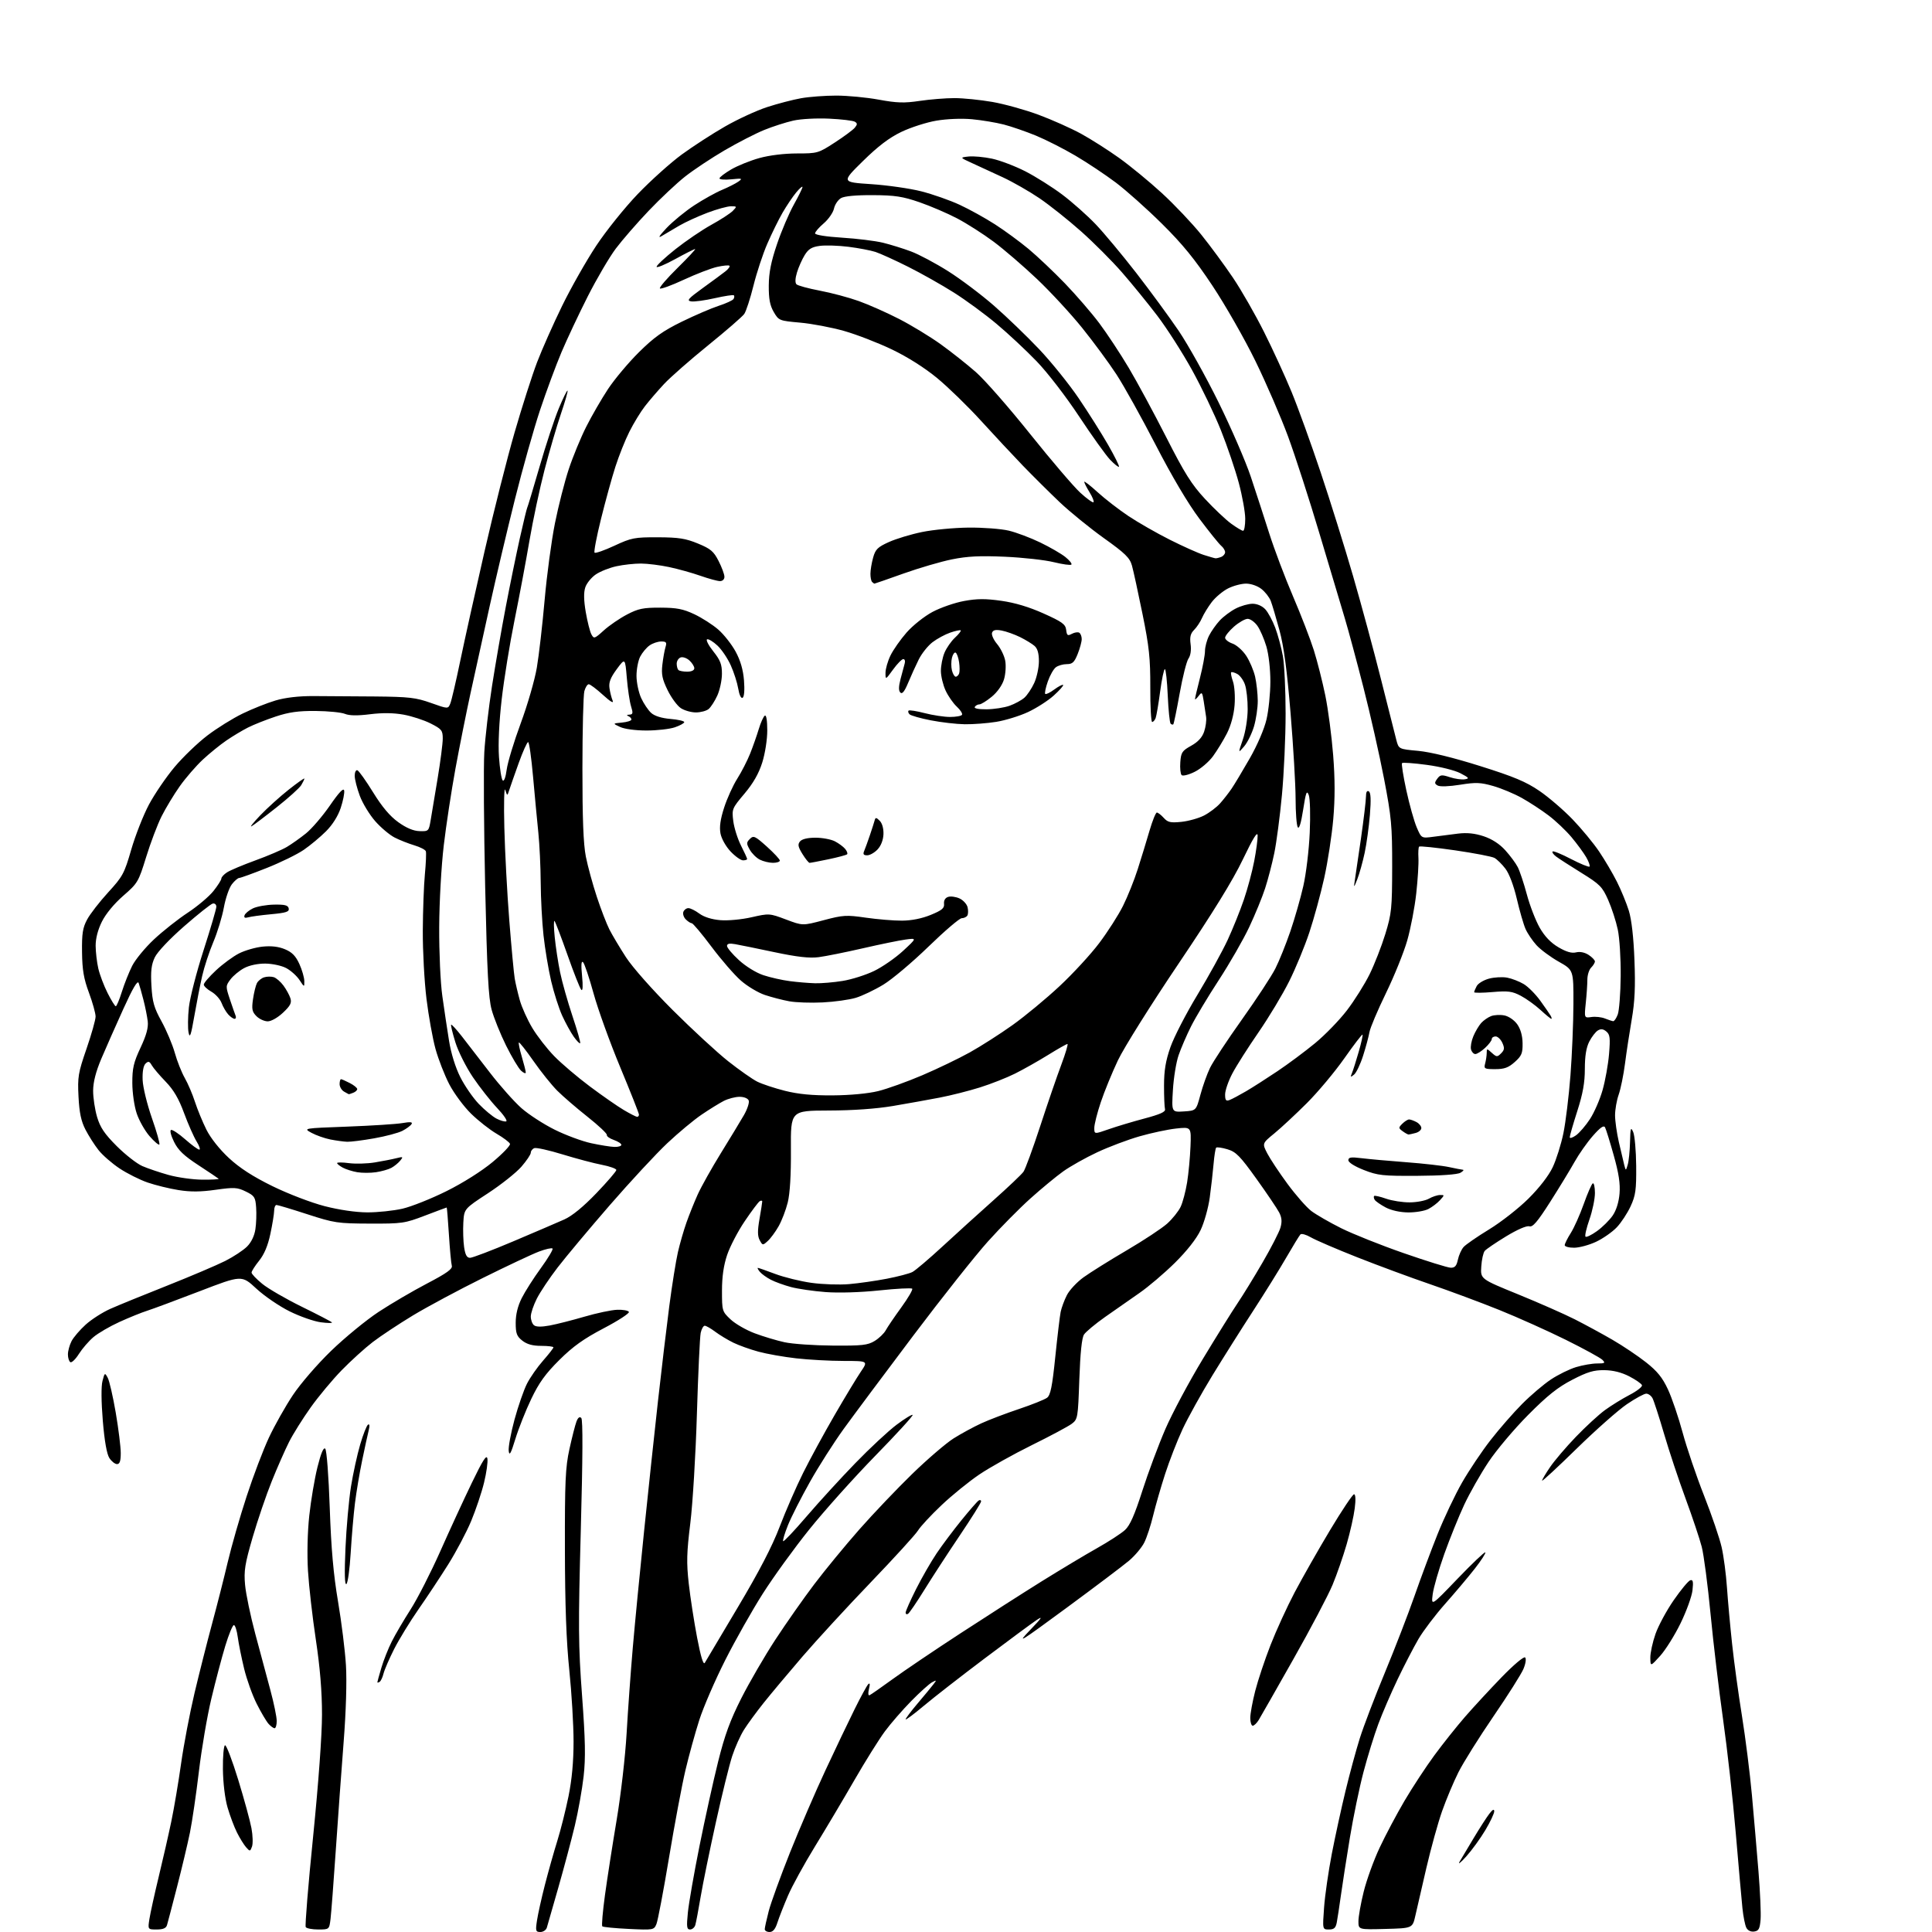 <?xml version="1.0" encoding="UTF-8" standalone="no"?>
<svg 
  version="1.1" 
  xmlns="http://www.w3.org/2000/svg" 
  xmlns:xlink="http://www.w3.org/1999/xlink" 
  xmlns:svg="http://www.w3.org/2000/svg"
  xmlns:rdf="http://www.w3.org/1999/02/22-rdf-syntax-ns#"
  xmlns:cc="http://creativecommons.org/ns#"
  xmlns:dc="http://purl.org/dc/elements/1.1/"
  viewBox="0 0 768 768"
  width="768"
  height="768"
>
<style>svg {background-color: white; }</style>"
<path stroke="none" fill="black" fill-rule="evenodd" d="M214.82,768.00C212.96,768.00 212.83,767.59 213.46,763.43C213.84,760.91 215.26,754.50 216.63,749.18C218.00,743.85 220.21,736.02 221.54,731.77C222.87,727.52 224.86,719.58 225.98,714.12C227.34,707.43 228.00,700.29 228.00,692.28C228.00,685.73 227.24,672.98 226.31,663.94C225.12,652.42 224.60,638.06 224.56,616.00C224.51,588.83 224.76,583.33 226.36,576.02C227.39,571.35 228.64,566.44 229.15,565.10C229.76,563.49 230.41,563.01 231.07,563.67C231.73,564.33 231.66,579.30 230.88,608.08C229.83,646.62 229.89,654.04 231.38,674.11C232.69,691.80 232.82,698.76 232.00,706.11C231.42,711.27 229.84,720.14 228.48,725.82C227.12,731.49 224.18,742.52 221.95,750.32C219.72,758.12 217.66,765.29 217.38,766.25C217.10,767.21 215.94,768.00 214.82,768.00zM305.92,768.00C304.87,768.00 304.00,767.50 304.00,766.89C304.00,766.29 304.71,763.06 305.57,759.73C306.43,756.40 310.25,745.90 314.04,736.39C317.84,726.88 324.16,712.22 328.09,703.80C332.01,695.39 337.23,684.45 339.69,679.50C342.14,674.55 344.59,670.05 345.14,669.50C345.81,668.83 345.90,669.46 345.43,671.38C345.02,673.05 345.11,674.10 345.65,673.88C346.16,673.67 350.26,670.81 354.77,667.53C359.28,664.24 371.41,656.04 381.74,649.31C392.06,642.58 406.57,633.29 414.00,628.66C421.43,624.04 431.32,618.10 436.00,615.47C440.68,612.84 445.72,609.57 447.20,608.20C449.19,606.38 451.02,602.22 454.10,592.61C456.41,585.40 460.53,574.36 463.25,568.08C465.97,561.80 472.68,549.24 478.17,540.17C483.65,531.10 489.84,521.17 491.92,518.09C494.00,515.02 498.49,507.72 501.88,501.88C505.28,496.04 508.48,489.80 509.00,488.01C509.68,485.63 509.55,484.02 508.49,481.98C507.70,480.45 503.64,474.44 499.47,468.62C492.95,459.53 491.34,457.88 487.94,456.86C485.77,456.21 483.75,455.92 483.45,456.21C483.16,456.50 482.70,459.39 482.42,462.62C482.14,465.85 481.46,471.88 480.90,476.00C480.34,480.12 478.70,485.98 477.25,489.00C475.59,492.47 471.81,497.27 467.03,502.00C462.85,506.12 456.51,511.52 452.92,514.00C449.34,516.48 443.22,520.75 439.32,523.50C435.42,526.25 431.63,529.40 430.91,530.50C430.04,531.83 429.42,537.80 429.05,548.31C428.51,563.70 428.43,564.17 426.01,566.00C424.63,567.03 417.52,570.84 410.19,574.45C402.86,578.07 393.47,583.32 389.33,586.11C385.19,588.91 378.40,594.41 374.25,598.35C370.09,602.28 365.89,606.81 364.92,608.40C363.94,610.00 355.50,619.25 346.17,628.97C336.84,638.68 324.59,652.00 318.95,658.56C313.31,665.13 306.36,673.42 303.51,677.00C300.66,680.57 297.16,685.36 295.73,687.63C294.30,689.90 292.20,694.58 291.07,698.04C289.93,701.49 287.01,713.35 284.57,724.41C282.13,735.46 279.40,748.77 278.52,754.00C277.64,759.23 276.68,764.29 276.39,765.25C276.10,766.21 275.17,767.00 274.32,767.00C273.00,767.00 272.87,765.97 273.44,760.25C273.81,756.54 275.89,744.64 278.06,733.81C280.24,722.98 283.56,707.91 285.46,700.31C288.10,689.70 290.25,683.85 294.70,675.05C297.89,668.76 303.97,658.29 308.22,651.79C312.47,645.30 319.43,635.37 323.70,629.74C327.96,624.11 336.01,614.33 341.58,608.00C347.16,601.67 356.65,591.71 362.69,585.84C368.73,579.98 376.10,573.66 379.08,571.78C382.06,569.91 386.98,567.23 390.00,565.84C393.02,564.44 399.77,561.87 405.00,560.12C410.23,558.37 415.28,556.34 416.23,555.62C417.59,554.59 418.29,551.14 419.49,539.40C420.33,531.21 421.30,523.15 421.63,521.50C421.97,519.85 423.07,516.86 424.09,514.86C425.10,512.86 428.08,509.66 430.71,507.76C433.35,505.85 441.06,501.03 447.86,497.04C454.66,493.05 461.93,488.25 464.01,486.37C466.09,484.49 468.48,481.50 469.32,479.73C470.17,477.95 471.32,473.57 471.90,470.00C472.47,466.43 473.07,460.00 473.24,455.73C473.54,447.95 473.54,447.95 467.52,448.61C464.21,448.97 457.68,450.36 453.01,451.70C448.33,453.04 440.74,455.90 436.14,458.06C431.54,460.21 425.46,463.63 422.63,465.65C419.81,467.67 413.95,472.51 409.61,476.41C405.26,480.31 397.66,488.00 392.72,493.50C387.77,499.00 374.45,515.80 363.11,530.84C351.77,545.88 339.29,562.62 335.37,568.03C331.46,573.45 325.41,582.93 321.95,589.10C318.48,595.27 314.56,602.98 313.24,606.25C311.93,609.51 311.06,612.39 311.32,612.65C311.58,612.91 315.76,608.48 320.62,602.81C325.48,597.14 334.19,587.62 339.98,581.65C345.76,575.68 353.15,568.81 356.39,566.37C359.63,563.94 362.51,562.17 362.79,562.46C363.07,562.74 356.38,570.07 347.90,578.74C339.43,587.42 327.63,600.59 321.68,608.01C315.72,615.43 307.41,626.90 303.22,633.50C299.02,640.10 292.29,652.01 288.27,659.96C284.25,667.92 279.62,678.61 277.98,683.73C276.34,688.85 273.85,697.86 272.46,703.75C271.07,709.64 268.14,725.27 265.94,738.48C263.74,751.69 261.49,763.57 260.93,764.88C259.94,767.21 259.71,767.25 249.95,766.78C244.46,766.52 239.72,766.05 239.42,765.75C239.11,765.44 239.59,759.86 240.48,753.35C241.37,746.83 243.46,733.40 245.12,723.50C246.80,713.53 248.57,698.14 249.09,689.00C249.61,679.92 250.71,664.62 251.54,655.00C252.37,645.38 254.40,624.45 256.05,608.50C257.69,592.55 260.17,569.38 261.55,557.00C262.93,544.62 264.96,527.62 266.05,519.21C267.15,510.80 268.70,501.13 269.49,497.71C270.28,494.30 271.80,489.02 272.87,486.00C273.93,482.98 275.95,477.95 277.35,474.83C278.76,471.71 282.92,464.29 286.60,458.33C290.28,452.37 294.40,445.58 295.75,443.23C297.09,440.88 297.94,438.29 297.63,437.48C297.30,436.62 295.78,436.00 293.98,436.00C292.29,436.00 289.46,436.74 287.70,437.64C285.94,438.55 281.98,440.99 278.91,443.08C275.83,445.16 269.69,450.27 265.27,454.43C260.85,458.59 250.54,469.70 242.36,479.12C234.19,488.54 224.87,499.68 221.65,503.87C218.42,508.07 214.71,513.62 213.40,516.22C212.08,518.81 211.00,522.02 211.00,523.34C211.00,524.67 211.56,526.22 212.25,526.79C213.09,527.49 215.18,527.52 218.50,526.91C221.25,526.40 227.47,524.82 232.32,523.40C237.17,521.98 243.02,520.74 245.32,520.66C247.62,520.57 249.72,520.95 250.00,521.50C250.28,522.05 245.78,524.98 240.01,528.00C232.04,532.18 227.79,535.21 222.36,540.60C216.85,546.07 214.27,549.64 211.18,556.10C208.97,560.72 206.13,567.88 204.87,572.00C203.09,577.82 202.50,578.89 202.22,576.78C202.03,575.28 203.07,569.67 204.52,564.32C205.98,558.97 208.21,552.54 209.48,550.04C210.75,547.54 213.64,543.41 215.90,540.85C218.15,538.29 220.00,535.92 220.00,535.60C220.00,535.27 217.81,535.00 215.13,535.00C211.73,535.00 209.48,534.38 207.63,532.93C205.41,531.18 205.00,530.07 205.00,525.82C205.00,522.51 205.82,519.16 207.39,516.03C208.71,513.41 212.13,508.03 215.01,504.08C217.88,500.13 219.97,496.63 219.64,496.31C219.31,495.98 216.90,496.52 214.27,497.51C211.65,498.49 201.62,503.21 192.00,507.98C182.38,512.75 169.85,519.46 164.17,522.89C158.50,526.32 151.30,531.09 148.17,533.49C145.05,535.88 139.50,540.92 135.84,544.67C132.17,548.43 126.61,555.10 123.48,559.50C120.35,563.90 116.49,570.06 114.91,573.19C113.33,576.32 110.23,583.34 108.04,588.79C105.84,594.24 102.42,604.28 100.43,611.10C97.34,621.73 96.91,624.43 97.42,630.00C97.74,633.58 99.57,642.35 101.48,649.50C103.39,656.65 106.09,666.71 107.48,671.86C108.87,677.01 110.00,682.52 110.00,684.11C110.00,685.70 109.62,687.00 109.15,687.00C108.69,687.00 107.61,686.21 106.75,685.25C105.89,684.29 103.78,680.72 102.06,677.31C100.34,673.91 98.08,667.61 97.04,663.31C96.00,659.02 94.86,653.36 94.51,650.75C94.16,648.14 93.47,646.00 92.97,646.00C92.47,646.00 90.94,649.71 89.56,654.25C88.18,658.79 85.69,668.22 84.02,675.22C82.35,682.21 80.12,695.26 79.06,704.22C78.00,713.17 76.39,724.10 75.50,728.50C74.60,732.90 72.30,742.58 70.39,750.00C68.48,757.42 66.68,764.29 66.39,765.25C66.02,766.49 64.83,767.00 62.30,767.00C58.74,767.00 58.74,767.00 59.41,762.75C59.78,760.41 61.44,752.88 63.10,746.00C64.77,739.12 67.02,729.23 68.11,724.00C69.20,718.77 70.95,708.42 71.99,701.00C73.04,693.58 75.44,680.98 77.33,673.00C79.23,665.02 82.36,652.65 84.29,645.50C86.23,638.35 89.03,627.33 90.52,621.00C92.01,614.67 95.39,602.90 98.03,594.84C100.66,586.77 104.66,576.25 106.91,571.45C109.16,566.65 113.43,559.07 116.40,554.61C119.43,550.05 126.11,542.32 131.65,536.96C137.07,531.72 145.55,524.76 150.50,521.50C155.45,518.24 164.13,513.16 169.79,510.20C177.61,506.11 179.96,504.42 179.60,503.16C179.34,502.25 178.82,496.66 178.45,490.75C178.07,484.84 177.68,480.00 177.57,480.00C177.47,480.00 173.58,481.45 168.94,483.22C160.91,486.29 159.85,486.45 147.00,486.40C134.23,486.36 132.89,486.16 122.17,482.68C115.94,480.66 110.42,479.00 109.92,479.00C109.41,479.00 108.99,480.01 108.98,481.25C108.97,482.49 108.30,486.62 107.49,490.44C106.50,495.14 105.05,498.60 103.01,501.14C101.36,503.20 100.00,505.33 100.00,505.87C100.00,506.42 101.91,508.43 104.25,510.34C106.59,512.26 113.65,516.34 119.93,519.43C126.22,522.51 131.62,525.32 131.93,525.66C132.25,526.00 130.28,525.99 127.56,525.63C124.84,525.28 119.26,523.33 115.16,521.30C111.05,519.27 105.08,515.19 101.88,512.23C96.08,506.85 96.08,506.85 79.29,513.31C70.05,516.86 60.70,520.34 58.50,521.04C56.30,521.73 51.35,523.74 47.50,525.49C43.65,527.24 39.00,529.95 37.16,531.51C35.32,533.06 32.71,536.08 31.37,538.20C30.03,540.33 28.49,541.81 27.96,541.48C27.43,541.15 27.00,539.76 27.00,538.39C27.00,537.02 27.65,534.65 28.44,533.13C29.22,531.60 31.76,528.65 34.06,526.56C36.36,524.48 40.78,521.65 43.87,520.28C46.97,518.90 57.15,514.74 66.50,511.04C75.85,507.33 86.20,502.92 89.50,501.26C92.81,499.59 96.72,497.01 98.21,495.52C99.89,493.84 101.14,491.25 101.52,488.66C101.87,486.37 102.00,482.48 101.82,480.00C101.53,475.91 101.16,475.33 97.72,473.65C94.31,471.99 93.12,471.92 85.72,472.96C79.77,473.81 75.69,473.84 70.94,473.07C67.33,472.50 61.82,471.14 58.69,470.07C55.56,468.99 50.53,466.47 47.52,464.47C44.50,462.46 40.73,459.18 39.15,457.16C37.56,455.15 35.23,451.48 33.95,449.00C32.24,445.66 31.53,442.30 31.21,435.93C30.81,428.08 31.08,426.49 34.39,416.90C36.37,411.14 38.00,405.38 38.00,404.09C38.00,402.80 36.81,398.54 35.36,394.62C33.28,389.02 32.70,385.57 32.61,378.50C32.52,371.07 32.87,368.80 34.65,365.50C35.83,363.30 39.59,358.46 43.00,354.73C48.78,348.43 49.41,347.27 52.17,337.73C53.80,332.11 56.97,324.05 59.21,319.83C61.46,315.62 66.04,308.90 69.40,304.90C72.75,300.91 78.63,295.26 82.46,292.35C86.28,289.44 92.58,285.52 96.46,283.65C100.33,281.77 106.20,279.44 109.50,278.46C113.35,277.31 118.72,276.68 124.50,276.70C129.45,276.71 140.47,276.79 149.00,276.86C162.64,276.99 165.32,277.30 171.31,279.43C178.11,281.85 178.11,281.85 179.00,279.67C179.49,278.48 181.29,270.75 183.00,262.50C184.72,254.25 189.06,234.68 192.65,219.00C196.24,203.32 201.60,182.16 204.54,171.97C207.49,161.77 211.52,149.19 213.49,144.02C215.47,138.84 219.96,128.73 223.47,121.55C226.98,114.37 233.06,103.65 236.99,97.71C240.91,91.78 248.34,82.53 253.50,77.15C258.67,71.77 266.54,64.70 271.00,61.43C275.46,58.17 283.20,53.15 288.22,50.28C293.23,47.40 300.74,43.94 304.91,42.58C309.09,41.22 315.17,39.63 318.43,39.05C321.70,38.47 328.00,38.00 332.43,38.00C336.87,38.00 344.46,38.72 349.30,39.61C356.54,40.94 359.44,41.03 365.59,40.11C369.71,39.50 375.93,39.00 379.41,39.00C382.89,39.00 389.67,39.69 394.48,40.52C399.28,41.36 407.55,43.66 412.86,45.63C418.16,47.60 425.73,50.98 429.68,53.13C433.63,55.29 440.46,59.64 444.86,62.78C449.26,65.93 456.92,72.22 461.88,76.78C466.84,81.33 473.88,88.76 477.52,93.28C481.16,97.80 486.85,105.54 490.17,110.47C493.49,115.40 499.03,125.08 502.48,131.97C505.94,138.86 510.85,149.56 513.40,155.75C515.95,161.93 521.16,176.33 524.98,187.75C528.80,199.16 534.60,217.72 537.87,229.00C541.14,240.28 546.13,258.73 548.96,270.00C551.80,281.27 554.54,292.13 555.06,294.13C556.01,297.77 556.01,297.77 563.76,298.48C568.63,298.94 577.76,301.17 588.38,304.52C601.84,308.75 606.62,310.76 611.95,314.40C615.63,316.91 621.56,322.01 625.14,325.73C628.71,329.45 633.46,335.20 635.68,338.50C637.91,341.80 641.09,347.20 642.75,350.50C644.41,353.80 646.54,358.98 647.48,362.00C648.57,365.53 649.38,372.58 649.72,381.66C650.13,392.25 649.86,398.17 648.65,405.16C647.76,410.30 646.55,418.22 645.97,422.77C645.38,427.31 644.25,432.88 643.45,435.14C642.65,437.40 642.01,441.11 642.01,443.38C642.02,445.64 642.70,450.43 643.52,454.00C644.33,457.57 645.29,461.62 645.64,463.00C646.29,465.50 646.29,465.50 647.04,463.00C647.46,461.62 647.87,457.57 647.96,454.00C648.11,448.36 648.27,447.83 649.22,450.00C649.82,451.38 650.36,457.45 650.41,463.50C650.49,472.99 650.18,475.19 648.20,479.50C646.93,482.25 644.46,486.02 642.70,487.87C640.94,489.73 637.25,492.31 634.50,493.61C631.75,494.91 627.81,495.98 625.75,495.99C623.69,496.00 622.00,495.54 622.00,494.98C622.00,494.42 623.08,492.24 624.41,490.14C625.73,488.05 628.05,482.87 629.55,478.64C631.05,474.41 632.67,470.71 633.14,470.41C633.61,470.12 634.00,471.82 634.01,474.19C634.02,476.56 633.03,481.31 631.83,484.74C630.63,488.17 629.92,491.25 630.26,491.59C630.60,491.94 632.66,490.94 634.83,489.38C637.00,487.82 639.80,485.04 641.06,483.21C642.50,481.11 643.51,477.86 643.79,474.47C644.12,470.55 643.49,466.40 641.49,459.29C639.98,453.90 638.43,448.90 638.04,448.16C637.52,447.20 636.16,448.15 633.21,451.50C630.94,454.08 627.67,458.73 625.93,461.84C624.19,464.95 619.82,472.12 616.22,477.77C611.15,485.72 609.28,487.91 607.93,487.48C606.89,487.15 603.22,488.73 598.72,491.46C594.61,493.96 590.77,496.57 590.20,497.26C589.62,497.96 589.00,500.75 588.83,503.47C588.50,508.42 588.50,508.42 603.50,514.53C611.75,517.90 621.88,522.36 626.00,524.45C630.12,526.54 636.88,530.21 641.00,532.60C645.12,534.99 651.13,539.02 654.34,541.56C658.80,545.08 660.86,547.63 663.05,552.34C664.62,555.73 667.25,563.45 668.88,569.50C670.52,575.55 674.35,586.84 677.41,594.59C680.46,602.34 683.60,611.56 684.39,615.09C685.19,618.61 686.13,625.77 686.49,631.00C686.85,636.23 687.77,646.35 688.54,653.50C689.30,660.65 691.07,673.54 692.46,682.14C693.84,690.74 695.63,704.92 696.42,713.64C697.21,722.36 698.38,736.02 699.03,744.00C699.68,751.98 700.05,760.52 699.86,763.00C699.56,766.73 699.13,767.55 697.32,767.81C695.99,768.00 694.77,767.41 694.20,766.31C693.68,765.31 692.98,761.80 692.64,758.50C692.30,755.20 691.10,741.70 689.98,728.50C688.85,715.30 686.59,695.05 684.95,683.50C683.32,671.95 681.07,653.09 679.97,641.58C678.87,630.08 677.29,618.07 676.47,614.89C675.65,611.72 672.76,603.09 670.05,595.72C667.33,588.35 663.48,576.77 661.49,569.97C659.50,563.18 657.43,556.81 656.90,555.81C656.37,554.82 655.25,554.00 654.41,554.00C653.57,554.00 650.10,555.89 646.70,558.20C643.29,560.52 634.31,568.46 626.75,575.85C619.19,583.25 613.00,588.98 613.00,588.58C613.00,588.18 614.43,585.75 616.19,583.18C617.94,580.61 622.55,575.20 626.44,571.16C630.32,567.12 635.52,562.34 638.00,560.53C640.48,558.72 644.88,556.01 647.79,554.49C650.70,552.98 652.92,551.25 652.71,550.64C652.51,550.04 650.24,548.46 647.67,547.13C644.56,545.53 641.22,544.70 637.74,544.66C633.53,544.61 631.02,545.36 625.00,548.48C619.28,551.43 615.11,554.75 607.47,562.45C601.95,568.00 594.86,576.41 591.72,581.13C588.57,585.86 584.23,593.50 582.07,598.11C579.91,602.72 576.34,611.56 574.13,617.74C571.93,623.93 569.85,631.13 569.52,633.74C568.91,638.50 568.91,638.50 579.42,627.55C585.20,621.53 590.16,616.82 590.43,617.09C590.70,617.37 588.83,620.27 586.27,623.55C583.71,626.82 578.40,633.12 574.48,637.54C570.56,641.96 565.78,648.26 563.86,651.54C561.95,654.82 558.22,662.00 555.59,667.50C552.96,673.00 549.49,681.04 547.89,685.37C546.28,689.69 543.64,698.24 542.02,704.37C540.40,710.49 537.96,722.25 536.60,730.50C535.24,738.75 533.63,749.10 533.02,753.50C532.41,757.90 531.67,762.74 531.38,764.25C530.96,766.40 530.28,767.00 528.27,767.00C525.70,767.00 525.70,767.00 526.34,758.25C526.69,753.44 528.08,743.85 529.41,736.94C530.75,730.03 533.20,718.78 534.86,711.94C536.51,705.10 539.07,695.67 540.54,691.00C542.01,686.33 546.48,674.61 550.48,664.97C554.47,655.34 559.78,641.61 562.27,634.47C564.75,627.34 568.89,616.25 571.46,609.84C574.03,603.42 578.41,594.20 581.19,589.34C583.98,584.48 589.07,576.88 592.52,572.46C595.97,568.03 601.60,561.58 605.04,558.12C608.48,554.65 613.65,550.26 616.53,548.35C619.41,546.44 623.91,544.23 626.54,543.44C629.17,542.65 632.92,542.00 634.87,542.00C637.99,542.00 638.25,541.82 636.96,540.54C636.16,539.74 629.63,536.17 622.46,532.61C615.29,529.06 603.37,523.70 595.96,520.72C588.56,517.74 576.20,513.14 568.50,510.50C560.80,507.87 547.75,503.04 539.50,499.78C531.25,496.52 522.97,492.96 521.10,491.87C519.23,490.78 517.36,490.26 516.94,490.70C516.52,491.14 513.96,495.32 511.25,500.00C508.55,504.68 502.67,514.12 498.20,521.00C493.72,527.88 486.44,539.42 482.01,546.65C477.59,553.88 472.22,563.56 470.08,568.15C467.94,572.74 464.82,580.77 463.13,586.00C461.44,591.23 459.31,598.65 458.38,602.50C457.46,606.35 455.88,611.15 454.88,613.16C453.88,615.17 451.13,618.44 448.78,620.42C446.42,622.41 435.27,630.82 424.00,639.12C405.11,653.02 403.97,653.71 409.50,647.95C414.21,643.04 414.75,642.20 412.00,644.04C410.07,645.34 400.85,652.15 391.50,659.19C382.15,666.23 371.24,674.72 367.25,678.07C363.26,681.42 360.00,683.85 360.00,683.47C360.00,683.08 362.15,680.24 364.77,677.14C367.40,674.04 370.21,670.64 371.02,669.59C372.39,667.81 372.36,667.75 370.50,668.74C369.40,669.33 365.69,672.67 362.26,676.16C358.83,679.65 354.10,685.08 351.76,688.24C349.42,691.40 343.93,700.18 339.57,707.74C335.21,715.31 328.18,727.12 323.96,734.00C319.74,740.88 314.92,749.65 313.26,753.50C311.60,757.35 309.70,762.19 309.04,764.25C308.21,766.87 307.26,768.00 305.92,768.00zM126.50,767.00C124.09,767.00 121.85,766.57 121.53,766.04C121.20,765.51 122.52,749.32 124.47,730.05C126.60,708.87 128.00,689.69 128.00,681.54C128.00,672.34 127.22,662.91 125.55,651.78C124.20,642.83 122.80,630.55 122.43,624.50C122.03,617.93 122.23,609.07 122.94,602.50C123.59,596.45 125.06,587.76 126.20,583.19C127.60,577.59 128.61,575.21 129.29,575.89C129.86,576.46 130.64,586.70 131.08,599.37C131.65,615.76 132.55,625.85 134.38,636.67C135.76,644.83 137.18,656.23 137.52,662.00C137.91,668.40 137.55,680.31 136.60,692.50C135.74,703.50 134.34,722.85 133.48,735.50C132.62,748.15 131.68,760.41 131.40,762.75C130.88,767.00 130.88,767.00 126.50,767.00zM550.75,766.78C540.00,767.07 540.00,767.07 540.00,763.72C540.00,761.89 540.94,756.58 542.10,751.94C543.25,747.30 546.09,739.45 548.42,734.50C550.74,729.55 555.21,721.13 558.35,715.79C561.50,710.45 566.82,702.35 570.17,697.79C573.52,693.23 579.00,686.35 582.34,682.50C585.68,678.65 592.24,671.56 596.90,666.74C601.74,661.75 605.77,658.37 606.26,658.86C606.76,659.36 606.48,661.32 605.60,663.41C604.76,665.43 599.39,673.93 593.66,682.29C587.94,690.66 581.68,700.65 579.75,704.50C577.81,708.35 574.89,715.33 573.24,720.00C571.60,724.67 568.80,734.80 567.01,742.50C565.22,750.20 563.25,758.75 562.63,761.50C561.50,766.50 561.50,766.50 550.75,766.78zM582.83,738.00C580.60,740.48 579.43,741.38 580.24,740.00C581.05,738.62 583.61,734.35 585.91,730.50C588.22,726.65 590.97,722.38 592.03,721.00C593.34,719.30 593.96,718.99 593.98,720.02C593.99,720.86 592.40,724.24 590.44,727.52C588.49,730.81 585.06,735.52 582.83,738.00zM100.17,734.06C99.44,736.03 99.35,736.04 97.82,734.31C96.95,733.31 95.32,730.69 94.21,728.47C93.09,726.25 91.41,721.77 90.46,718.50C89.43,714.98 88.68,708.77 88.61,703.30C88.55,698.20 88.93,693.93 89.45,693.77C89.98,693.62 92.34,699.80 94.70,707.50C97.06,715.20 99.43,723.86 99.96,726.75C100.50,729.64 100.59,732.93 100.17,734.06zM497.98,686.00C497.44,686.00 497.00,684.61 497.00,682.92C497.00,681.22 497.89,676.38 498.97,672.17C500.05,667.95 502.78,659.77 505.03,654.00C507.28,648.23 511.60,638.77 514.64,633.00C517.69,627.23 524.02,616.09 528.72,608.25C533.42,600.41 537.71,594.00 538.25,594.00C538.86,594.00 538.97,596.12 538.53,599.57C538.15,602.64 536.71,609.05 535.33,613.82C533.95,618.60 531.43,625.87 529.72,629.98C528.01,634.10 521.02,647.38 514.17,659.48C507.33,671.59 501.10,682.51 500.34,683.75C499.58,684.99 498.51,686.00 497.98,686.00zM150.89,668.57C150.40,668.87 150.00,668.95 150.00,668.74C150.00,668.53 150.73,665.92 151.61,662.93C152.50,659.94 154.36,655.25 155.75,652.50C157.13,649.75 160.51,644.00 163.25,639.72C165.99,635.43 171.27,625.08 174.99,616.72C178.70,608.35 184.35,596.10 187.54,589.50C191.97,580.33 193.44,578.05 193.75,579.85C193.98,581.14 193.38,585.42 192.42,589.35C191.47,593.28 189.16,600.15 187.30,604.62C185.44,609.08 181.34,616.82 178.21,621.82C175.07,626.82 169.74,634.87 166.37,639.70C163.00,644.54 158.65,651.65 156.69,655.50C154.74,659.35 152.84,663.74 152.46,665.26C152.09,666.78 151.38,668.27 150.89,668.57zM280.18,660.98C280.66,660.16 286.57,650.23 293.31,638.90C301.76,624.72 306.94,614.74 309.93,606.90C312.32,600.63 316.52,591.00 319.26,585.50C322.00,580.00 327.63,569.65 331.78,562.50C335.92,555.35 340.62,547.59 342.21,545.25C345.10,541.00 345.10,541.00 335.30,540.99C329.91,540.99 321.45,540.52 316.50,539.96C311.55,539.40 304.80,538.21 301.50,537.31C298.20,536.42 293.70,534.80 291.50,533.73C289.30,532.65 286.07,530.70 284.32,529.39C282.57,528.07 280.69,527.00 280.15,527.00C279.60,527.00 278.88,528.27 278.54,529.82C278.20,531.38 277.52,545.89 277.03,562.07C276.55,578.26 275.36,597.80 274.41,605.50C272.96,617.22 272.86,621.13 273.79,629.50C274.41,635.00 275.90,644.66 277.11,650.98C278.59,658.69 279.60,661.97 280.18,660.98zM659.95,658.23C656.08,662.50 656.08,662.50 656.03,659.00C656.00,657.08 656.93,652.80 658.09,649.50C659.25,646.20 662.51,640.16 665.35,636.07C668.18,631.98 671.13,628.43 671.89,628.19C672.99,627.83 673.18,628.68 672.79,632.17C672.52,634.61 670.38,640.50 668.05,645.28C665.72,650.05 662.07,655.88 659.95,658.23zM360.96,641.52C360.43,641.85 360.00,641.63 360.00,641.04C360.00,640.44 361.86,636.25 364.13,631.73C366.41,627.20 370.09,620.80 372.31,617.50C374.53,614.20 378.99,608.26 382.21,604.29C385.43,600.32 388.50,596.81 389.03,596.48C389.56,596.15 390.00,596.31 390.00,596.84C390.00,597.37 386.17,603.48 381.50,610.41C376.82,617.35 370.51,627.05 367.46,631.98C364.41,636.90 361.49,641.20 360.96,641.52zM137.69,629.69C137.01,630.11 136.89,625.40 137.33,615.41C137.69,607.21 138.68,596.23 139.51,591.00C140.35,585.77 142.00,578.22 143.18,574.21C144.35,570.20 145.76,566.65 146.30,566.31C146.93,565.93 147.02,566.77 146.56,568.60C146.16,570.20 144.99,575.55 143.97,580.50C142.94,585.45 141.65,593.13 141.10,597.56C140.55,601.99 139.79,610.89 139.40,617.34C139.02,623.79 138.25,629.35 137.69,629.69zM46.52,582.00C45.71,582.00 44.34,580.92 43.48,579.60C42.46,578.05 41.54,572.87 40.87,564.81C40.24,557.22 40.19,551.07 40.74,548.96C41.61,545.61 41.68,545.57 42.83,547.70C43.48,548.91 44.91,555.14 46.01,561.55C47.10,567.96 48.00,575.18 48.00,577.60C48.00,580.81 47.60,582.00 46.52,582.00zM331.00,534.89C342.72,534.98 344.92,534.74 347.69,533.05C349.44,531.98 351.42,530.07 352.10,528.81C352.78,527.55 355.56,523.45 358.28,519.71C361.00,515.96 362.95,512.62 362.61,512.28C362.27,511.93 356.34,512.24 349.45,512.97C342.01,513.75 333.38,514.01 328.21,513.62C323.42,513.26 317.25,512.36 314.50,511.64C311.75,510.91 308.12,509.60 306.43,508.72C304.74,507.85 302.77,506.43 302.05,505.57C301.34,504.70 300.98,504.00 301.26,504.00C301.54,504.00 304.66,505.09 308.19,506.42C311.73,507.75 318.20,509.34 322.56,509.95C326.93,510.56 333.65,510.79 337.50,510.46C341.35,510.13 348.10,509.17 352.50,508.32C356.90,507.47 361.49,506.27 362.70,505.64C363.90,505.01 369.28,500.45 374.64,495.50C380.00,490.55 389.13,482.27 394.94,477.10C400.75,471.93 406.11,466.84 406.85,465.79C407.59,464.73 410.58,456.59 413.49,447.69C416.39,438.78 420.17,427.79 421.88,423.25C423.58,418.71 424.68,415.00 424.32,415.00C423.96,415.00 420.48,416.97 416.58,419.39C412.69,421.80 406.80,425.12 403.50,426.77C400.20,428.42 393.90,430.90 389.50,432.28C385.10,433.66 377.90,435.48 373.50,436.32C369.10,437.17 360.77,438.66 355.00,439.64C348.30,440.77 339.04,441.43 329.40,441.45C314.30,441.50 314.30,441.50 314.40,457.00C314.47,467.04 314.02,474.44 313.14,478.00C312.39,481.02 310.75,485.30 309.49,487.50C308.24,489.70 306.30,492.33 305.18,493.33C303.21,495.12 303.13,495.11 301.99,492.99C301.12,491.36 301.10,489.22 301.91,484.57C302.51,481.14 303.00,478.01 303.00,477.61C303.00,477.21 302.54,477.16 301.98,477.51C301.43,477.86 298.75,481.43 296.04,485.45C293.32,489.47 290.18,495.50 289.05,498.85C287.65,503.01 287.00,507.51 287.00,513.10C287.00,521.09 287.07,521.33 290.40,524.47C292.28,526.24 296.60,528.73 300.00,530.00C303.41,531.28 308.74,532.88 311.85,533.56C314.96,534.24 323.57,534.84 331.00,534.89zM576.67,503.94C578.33,503.99 579.00,503.23 579.53,500.75C579.91,498.96 580.93,496.69 581.80,495.71C582.67,494.73 587.23,491.58 591.94,488.71C596.65,485.84 603.68,480.34 607.57,476.48C611.91,472.17 615.64,467.35 617.23,463.98C618.65,460.97 620.56,454.90 621.47,450.50C622.38,446.10 623.64,435.75 624.28,427.50C624.91,419.25 625.44,406.45 625.46,399.05C625.50,385.59 625.50,385.59 619.62,382.28C616.39,380.46 612.42,377.52 610.79,375.74C609.17,373.96 607.21,371.05 606.42,369.27C605.64,367.50 604.08,362.12 602.96,357.32C601.72,352.03 599.94,347.29 598.42,345.31C597.04,343.50 595.07,341.57 594.04,341.02C593.00,340.47 585.96,339.12 578.40,338.02C570.83,336.93 564.41,336.26 564.12,336.54C563.84,336.82 563.72,338.87 563.85,341.08C563.98,343.30 563.59,349.63 562.98,355.16C562.38,360.68 560.76,369.09 559.40,373.85C558.04,378.61 554.22,388.05 550.92,394.83C547.62,401.61 544.67,408.58 544.37,410.33C544.07,412.07 542.93,416.28 541.85,419.67C540.77,423.07 539.15,426.45 538.26,427.17C536.82,428.34 536.73,428.26 537.45,426.50C537.90,425.40 539.11,421.61 540.12,418.07C541.14,414.53 541.81,411.48 541.62,411.28C541.42,411.09 538.17,415.33 534.39,420.71C530.61,426.10 523.91,434.10 519.51,438.50C515.10,442.90 509.30,448.30 506.61,450.51C501.71,454.52 501.71,454.52 503.77,458.51C504.91,460.70 508.52,466.15 511.81,470.62C515.10,475.08 519.34,479.92 521.24,481.37C523.14,482.82 528.48,485.90 533.10,488.21C537.72,490.51 548.92,494.99 558.00,498.14C567.08,501.30 575.48,503.91 576.67,503.94zM186.85,500.00C187.80,500.00 195.54,497.05 204.04,493.45C212.54,489.85 221.66,485.94 224.30,484.76C227.43,483.36 231.86,479.73 237.05,474.33C241.42,469.77 245.00,465.62 245.00,465.09C245.00,464.57 242.41,463.64 239.25,463.03C236.09,462.43 229.07,460.56 223.65,458.90C218.23,457.23 213.17,456.11 212.40,456.40C211.63,456.70 211.00,457.51 211.00,458.22C211.00,458.92 209.31,461.43 207.25,463.80C205.19,466.16 199.22,470.90 194.00,474.32C184.50,480.53 184.50,480.53 184.18,486.02C184.01,489.03 184.15,493.41 184.49,495.75C184.96,498.87 185.58,500.00 186.85,500.00zM146.00,481.94C150.12,481.95 156.43,481.29 160.00,480.47C163.57,479.64 171.45,476.50 177.50,473.49C184.02,470.25 191.48,465.54 195.81,461.94C199.83,458.59 202.95,455.34 202.73,454.70C202.52,454.07 200.13,452.27 197.43,450.69C194.72,449.12 190.15,445.53 187.27,442.72C184.40,439.91 180.50,434.66 178.62,431.06C176.74,427.45 174.27,421.12 173.13,417.00C171.99,412.88 170.37,403.89 169.53,397.03C168.69,390.17 168.03,378.02 168.07,370.03C168.11,362.04 168.48,351.90 168.90,347.50C169.32,343.10 169.49,339.00 169.28,338.39C169.07,337.78 167.01,336.72 164.70,336.03C162.39,335.34 158.87,333.95 156.87,332.93C154.88,331.91 151.40,328.99 149.16,326.44C146.91,323.88 144.15,319.35 143.03,316.36C141.92,313.37 141.00,309.78 141.00,308.38C141.00,306.98 141.48,305.99 142.06,306.19C142.64,306.38 145.45,310.33 148.31,314.96C151.88,320.75 155.00,324.45 158.32,326.83C161.55,329.15 164.34,330.32 166.79,330.39C170.36,330.50 170.46,330.40 171.20,326.00C171.62,323.52 172.87,316.03 173.98,309.34C175.09,302.65 176.00,295.57 176.00,293.61C176.00,290.34 175.58,289.82 171.19,287.59C168.54,286.25 163.69,284.67 160.42,284.08C156.45,283.36 152.00,283.31 147.10,283.92C142.09,284.55 138.89,284.50 137.11,283.77C135.68,283.18 130.45,282.67 125.50,282.62C118.63,282.56 114.86,283.09 109.57,284.84C105.76,286.11 100.81,288.07 98.57,289.21C96.33,290.34 92.47,292.66 90.00,294.35C87.53,296.03 83.31,299.46 80.62,301.96C77.94,304.46 73.83,309.20 71.49,312.50C69.15,315.80 65.89,321.20 64.23,324.50C62.58,327.80 59.82,335.09 58.09,340.71C55.05,350.57 54.74,351.09 49.00,356.08C45.41,359.20 42.05,363.27 40.53,366.32C38.91,369.56 38.01,373.04 38.02,375.95C38.04,378.45 38.51,382.52 39.08,385.00C39.65,387.48 41.31,391.86 42.77,394.75C44.22,397.64 45.69,400.00 46.03,400.00C46.36,400.00 47.45,397.41 48.44,394.25C49.43,391.09 51.28,386.45 52.54,383.94C53.81,381.43 57.71,376.69 61.22,373.41C64.73,370.13 70.77,365.35 74.66,362.80C78.54,360.24 83.13,356.36 84.86,354.18C86.59,352.00 88.00,349.77 88.00,349.22C88.00,348.68 89.01,347.57 90.25,346.77C91.49,345.96 96.55,343.83 101.50,342.03C106.45,340.23 112.08,337.83 114.00,336.69C115.92,335.55 119.37,333.11 121.65,331.27C123.94,329.42 128.21,324.45 131.14,320.21C134.81,314.89 136.58,313.05 136.81,314.26C137.00,315.23 136.38,318.34 135.44,321.17C134.38,324.38 132.18,327.87 129.60,330.45C127.33,332.72 123.35,336.04 120.76,337.82C118.16,339.61 111.54,342.85 106.04,345.03C100.53,347.22 95.61,349.00 95.09,349.00C94.57,349.00 93.26,350.12 92.19,351.49C91.11,352.86 89.67,357.02 88.99,360.74C88.31,364.46 86.42,370.65 84.79,374.50C83.16,378.35 81.17,384.43 80.36,388.00C79.54,391.57 78.14,398.77 77.23,404.00C75.91,411.61 75.46,412.90 74.96,410.46C74.62,408.79 74.67,404.29 75.08,400.46C75.50,396.63 78.12,386.41 80.92,377.75C83.71,369.09 86.00,361.29 86.00,360.43C86.00,359.56 85.36,359.00 84.58,359.18C83.80,359.35 78.69,363.41 73.22,368.19C67.37,373.31 62.56,378.40 61.52,380.59C60.16,383.46 59.86,386.03 60.20,391.92C60.57,398.30 61.22,400.59 64.22,406.02C66.18,409.58 68.55,415.20 69.48,418.50C70.40,421.80 72.19,426.30 73.44,428.50C74.70,430.70 76.53,434.98 77.50,438.00C78.48,441.02 80.53,446.01 82.06,449.07C83.74,452.43 87.30,456.91 91.01,460.35C95.33,464.34 100.53,467.70 108.34,471.53C114.56,474.58 123.70,478.08 129.00,479.45C134.84,480.96 141.39,481.91 146.00,481.94zM559.80,481.96C556.55,481.93 553.07,481.16 550.81,479.97C548.79,478.89 546.83,477.53 546.46,476.94C546.10,476.35 546.00,475.67 546.24,475.42C546.49,475.18 548.61,475.66 550.97,476.49C553.32,477.32 557.56,477.98 560.38,477.96C563.19,477.95 566.62,477.29 568.00,476.50C569.38,475.71 571.36,475.05 572.40,475.04C574.28,475.00 574.28,475.04 572.41,477.10C571.36,478.26 569.29,479.83 567.80,480.60C566.32,481.37 562.71,481.98 559.80,481.96zM80.42,468.94C84.22,468.97 87.14,468.81 86.91,468.57C86.67,468.34 83.07,465.92 78.91,463.20C73.10,459.41 70.83,457.24 69.17,453.88C67.95,451.41 67.44,449.35 68.00,449.17C68.55,448.98 71.09,450.67 73.64,452.92C76.19,455.16 78.70,457.00 79.22,457.00C79.74,457.00 79.25,455.53 78.14,453.73C77.03,451.93 74.79,446.86 73.17,442.47C71.05,436.71 69.02,433.25 65.87,429.99C63.47,427.52 60.98,424.59 60.35,423.50C59.41,421.85 58.97,421.73 57.85,422.80C57.00,423.63 56.57,426.01 56.70,429.30C56.81,432.19 58.46,438.94 60.39,444.47C62.32,449.96 63.64,454.68 63.34,454.97C63.05,455.26 61.29,453.76 59.44,451.63C57.59,449.50 55.30,445.45 54.35,442.63C53.38,439.75 52.61,434.43 52.60,430.50C52.58,424.65 53.11,422.35 55.85,416.50C58.19,411.52 59.02,408.49 58.73,406.00C58.50,404.07 57.74,400.25 57.03,397.50C56.33,394.75 55.47,391.72 55.12,390.76C54.69,389.56 52.80,392.75 49.00,401.13C45.98,407.79 42.05,416.67 40.27,420.87C38.09,426.03 37.04,430.14 37.02,433.57C37.01,436.36 37.72,441.05 38.59,444.01C39.84,448.21 41.54,450.73 46.41,455.60C49.84,459.02 54.41,462.59 56.57,463.53C58.73,464.47 63.42,466.06 67.00,467.06C70.58,468.06 76.61,468.91 80.42,468.94zM563.44,467.41C549.68,467.49 547.72,467.28 542.14,465.09C538.50,463.66 536.00,462.09 536.00,461.22C536.00,460.03 537.00,459.87 541.25,460.40C544.14,460.76 552.12,461.48 559.00,462.00C565.88,462.52 573.52,463.39 576.00,463.93C578.48,464.47 580.95,464.95 581.50,464.99C582.05,465.03 581.62,465.57 580.55,466.19C579.35,466.89 572.75,467.36 563.44,467.41zM149.50,465.97C147.30,466.30 143.93,466.30 142.00,465.97C140.07,465.64 137.49,464.82 136.25,464.15C135.01,463.48 134.00,462.66 134.00,462.34C134.00,462.01 136.14,462.02 138.75,462.37C141.36,462.71 145.97,462.58 149.00,462.08C152.03,461.58 155.85,460.84 157.50,460.42C160.25,459.73 160.38,459.81 159.08,461.39C158.30,462.33 156.73,463.62 155.58,464.24C154.44,464.86 151.70,465.64 149.50,465.97zM244.25,455.92C245.76,455.96 247.00,455.59 247.00,455.10C247.00,454.60 245.64,453.72 243.98,453.14C242.33,452.57 241.09,451.67 241.23,451.16C241.38,450.65 237.91,447.39 233.53,443.92C229.14,440.45 223.73,435.78 221.50,433.55C219.28,431.32 215.02,426.02 212.05,421.76C209.08,417.50 206.47,414.20 206.26,414.41C206.04,414.63 206.57,417.18 207.43,420.08C208.29,422.99 209.00,425.80 209.00,426.34C209.00,426.87 208.17,426.56 207.16,425.64C206.14,424.72 203.46,420.22 201.18,415.64C198.91,411.05 196.33,404.65 195.44,401.40C194.16,396.71 193.63,386.66 192.86,352.50C192.34,328.85 192.18,304.77 192.52,299.00C192.86,293.23 194.24,281.41 195.58,272.75C196.93,264.09 199.39,249.92 201.05,241.25C202.70,232.59 205.22,220.32 206.63,214.00C208.05,207.68 209.36,202.25 209.54,201.94C209.73,201.63 211.95,194.26 214.47,185.56C216.98,176.87 220.44,166.41 222.14,162.32C223.84,158.24 225.40,155.07 225.61,155.28C225.82,155.49 224.62,159.67 222.95,164.58C221.28,169.49 218.36,179.50 216.45,186.84C214.54,194.18 211.86,206.78 210.48,214.84C209.11,222.90 206.43,237.15 204.54,246.50C202.64,255.85 200.34,270.02 199.43,278.00C198.40,286.96 197.99,295.71 198.35,300.91C198.67,305.54 199.33,309.73 199.83,310.23C200.36,310.76 201.01,309.01 201.42,305.92C201.80,303.06 204.31,294.78 207.00,287.51C209.69,280.25 212.57,270.30 213.40,265.40C214.23,260.51 215.63,248.40 216.50,238.50C217.37,228.60 219.22,214.88 220.60,208.00C221.98,201.12 224.45,191.45 226.09,186.50C227.73,181.55 230.85,173.97 233.03,169.65C235.20,165.33 239.11,158.58 241.70,154.65C244.30,150.72 249.84,144.12 254.00,140.00C260.00,134.06 263.54,131.54 271.04,127.87C276.24,125.33 282.86,122.48 285.74,121.55C288.62,120.61 291.25,119.40 291.59,118.86C291.92,118.31 291.99,117.65 291.73,117.39C291.47,117.13 288.06,117.65 284.16,118.53C280.25,119.42 276.03,119.99 274.78,119.81C272.84,119.52 273.54,118.72 279.40,114.48C283.20,111.74 287.25,108.75 288.40,107.84C289.56,106.92 290.26,105.93 289.97,105.64C289.68,105.35 287.47,105.56 285.05,106.10C282.63,106.64 276.67,108.94 271.81,111.20C266.95,113.46 262.68,115.02 262.33,114.66C261.98,114.31 265.13,110.64 269.33,106.51C273.52,102.38 276.67,99.00 276.32,99.00C275.96,99.00 272.37,100.81 268.34,103.03C264.30,105.24 261.00,106.60 261.00,106.04C261.00,105.48 264.38,102.34 268.51,99.05C272.65,95.77 279.06,91.41 282.76,89.37C286.47,87.33 290.31,84.84 291.29,83.83C293.01,82.07 292.98,82.00 290.56,82.00C289.18,82.00 285.00,83.15 281.28,84.55C277.56,85.95 272.49,88.27 270.01,89.71C267.53,91.15 264.38,93.01 263.00,93.85C261.39,94.82 262.11,93.67 265.00,90.61C267.48,88.00 272.43,83.95 276.00,81.61C279.57,79.28 284.52,76.52 287.00,75.49C289.48,74.45 292.40,72.97 293.50,72.20C295.31,70.93 295.04,70.84 290.75,71.28C288.14,71.54 286.00,71.38 286.00,70.92C286.00,70.46 288.08,68.86 290.63,67.37C293.17,65.88 298.22,63.84 301.86,62.83C305.82,61.73 311.79,61.00 316.80,61.00C324.95,61.00 325.31,60.90 331.82,56.67C335.50,54.29 339.08,51.63 339.80,50.76C340.85,49.48 340.86,49.03 339.82,48.39C339.11,47.95 334.53,47.40 329.63,47.17C324.64,46.93 318.37,47.27 315.36,47.94C312.40,48.61 307.19,50.28 303.77,51.67C300.35,53.06 293.27,56.70 288.03,59.76C282.79,62.82 275.75,67.50 272.38,70.15C269.01,72.80 262.48,78.94 257.85,83.80C253.22,88.66 247.35,95.42 244.79,98.82C242.24,102.22 237.24,110.74 233.68,117.75C230.13,124.76 225.41,134.78 223.20,140.00C220.99,145.22 217.16,155.57 214.68,163.00C212.21,170.43 207.70,186.40 204.68,198.50C201.65,210.60 197.13,229.72 194.64,241.00C192.14,252.28 188.71,267.87 187.02,275.65C185.33,283.43 182.63,296.93 181.03,305.65C179.44,314.37 177.35,328.02 176.41,336.00C175.44,344.15 174.64,358.39 174.59,368.50C174.54,378.66 175.08,390.64 175.84,396.00C176.57,401.23 177.76,409.18 178.49,413.68C179.30,418.74 181.02,424.28 182.98,428.18C184.73,431.66 188.04,436.45 190.33,438.83C192.62,441.21 195.77,443.83 197.32,444.64C198.87,445.46 200.63,445.96 201.22,445.76C201.82,445.56 200.20,443.17 197.62,440.45C195.05,437.73 190.71,432.22 187.99,428.21C185.28,424.19 182.13,417.94 181.01,414.30C179.89,410.67 179.13,407.53 179.33,407.33C179.53,407.13 181.45,409.22 183.60,411.97C185.74,414.72 190.78,421.23 194.78,426.44C198.79,431.65 204.42,437.97 207.28,440.50C210.15,443.03 216.10,446.89 220.50,449.07C224.90,451.26 231.43,453.68 235.00,454.44C238.57,455.21 242.74,455.88 244.25,455.92zM138.00,453.87C136.62,453.82 133.62,453.41 131.33,452.96C129.03,452.50 125.66,451.31 123.83,450.32C120.50,448.50 120.50,448.50 138.00,447.85C147.62,447.49 157.48,446.86 159.90,446.45C163.14,445.89 164.12,446.00 163.59,446.85C163.20,447.49 161.56,448.70 159.95,449.53C158.34,450.36 153.30,451.70 148.76,452.50C144.22,453.31 139.38,453.92 138.00,453.87zM626.50,451.30C627.87,450.31 630.37,447.41 632.04,444.84C633.72,442.28 635.97,437.12 637.04,433.36C638.11,429.61 639.28,423.14 639.62,418.99C640.15,412.60 639.99,411.24 638.54,410.03C637.31,409.01 636.36,408.90 635.17,409.63C634.25,410.19 632.71,412.19 631.75,414.07C630.55,416.42 630.00,419.83 630.00,424.90C630.00,430.36 629.22,434.74 627.00,441.66C625.35,446.81 624.00,451.49 624.00,452.06C624.00,452.63 625.12,452.28 626.50,451.30zM440.75,448.88C443.91,447.77 450.32,445.85 455.00,444.61C461.20,442.96 463.39,441.97 463.11,440.93C462.89,440.14 462.71,435.90 462.72,431.50C462.73,425.53 463.37,421.66 465.26,416.27C466.65,412.29 471.47,402.93 475.98,395.48C480.48,388.02 485.88,378.22 487.98,373.71C490.07,369.19 492.99,361.95 494.46,357.62C495.94,353.29 497.79,346.39 498.57,342.28C499.36,338.18 499.97,333.63 499.93,332.16C499.89,330.29 498.15,333.09 494.05,341.64C490.04,350.02 482.10,362.88 468.45,383.14C457.56,399.29 446.74,416.55 444.39,421.50C442.05,426.45 438.98,433.95 437.57,438.18C436.15,442.40 435.00,446.99 435.00,448.37C435.00,450.89 435.00,450.89 440.75,448.88zM559.94,450.99C559.63,450.99 558.57,450.41 557.58,449.68C555.89,448.45 555.88,448.26 557.46,446.68C558.39,445.76 559.59,445.00 560.14,445.00C560.68,445.00 562.00,445.47 563.07,446.04C564.13,446.60 565.00,447.68 565.00,448.42C565.00,449.16 563.99,450.04 562.75,450.37C561.51,450.70 560.25,450.98 559.94,450.99zM253.25,443.96C253.66,443.98 254.00,443.59 254.00,443.08C254.00,442.57 250.65,434.11 246.56,424.27C242.46,414.42 237.69,401.22 235.96,394.93C234.23,388.65 232.35,383.05 231.78,382.50C231.07,381.81 230.94,383.52 231.38,387.96C231.78,392.00 231.66,394.06 231.07,393.46C230.55,392.93 228.08,386.70 225.59,379.61C223.09,372.52 220.77,366.44 220.43,366.11C220.08,365.77 220.12,368.65 220.51,372.50C220.89,376.35 221.85,382.64 222.64,386.47C223.42,390.31 225.64,398.13 227.55,403.87C229.47,409.60 230.86,414.48 230.63,414.70C230.40,414.93 229.25,413.76 228.08,412.11C226.90,410.45 224.84,406.71 223.51,403.80C222.17,400.88 220.19,394.67 219.09,390.00C218.00,385.32 216.63,377.13 216.05,371.79C215.47,366.45 214.97,357.00 214.94,350.79C214.90,344.58 214.48,335.68 214.00,331.00C213.52,326.32 212.57,316.31 211.90,308.75C211.23,301.19 210.35,295.00 209.94,295.00C209.53,295.00 207.85,298.71 206.22,303.25C204.59,307.79 202.89,312.62 202.45,314.00C201.65,316.50 201.65,316.50 200.85,314.00C200.40,312.62 200.24,319.38 200.48,329.00C200.72,338.62 201.61,355.27 202.46,366.00C203.31,376.73 204.28,387.07 204.61,389.00C204.94,390.93 205.85,394.80 206.63,397.61C207.42,400.42 209.65,405.37 211.59,408.61C213.53,411.85 217.45,416.90 220.31,419.83C223.16,422.76 229.55,428.19 234.50,431.89C239.45,435.59 245.53,439.82 248.00,441.27C250.47,442.73 252.84,443.94 253.25,443.96zM470.60,441.81C475.48,441.50 475.48,441.50 477.18,435.20C478.11,431.73 479.83,426.91 481.01,424.48C482.19,422.05 487.89,413.41 493.68,405.28C499.47,397.15 505.46,388.02 506.98,385.00C508.51,381.98 511.18,375.34 512.92,370.26C514.66,365.18 516.98,357.08 518.08,352.26C519.19,347.44 520.34,337.88 520.64,331.00C520.95,324.03 520.78,317.42 520.25,316.05C519.45,313.98 519.11,314.89 518.02,321.89C517.19,327.21 516.42,329.70 515.88,328.84C515.41,328.10 515.02,322.99 515.02,317.48C515.01,311.96 514.11,296.66 513.02,283.48C511.59,266.22 510.35,256.98 508.60,250.50C507.25,245.55 505.71,240.32 505.15,238.88C504.60,237.44 502.93,235.30 501.44,234.13C499.88,232.90 497.29,232.00 495.33,232.00C493.45,232.00 490.21,232.87 488.13,233.93C486.04,235.00 483.15,237.43 481.69,239.34C480.24,241.25 478.49,244.09 477.82,245.65C477.14,247.22 475.73,249.35 474.68,250.39C473.24,251.83 472.90,253.21 473.28,256.07C473.60,258.41 473.27,260.60 472.43,261.80C471.68,262.87 470.11,269.09 468.94,275.63C467.77,282.16 466.63,287.69 466.41,287.92C466.18,288.15 465.70,288.03 465.34,287.67C464.97,287.30 464.46,282.28 464.20,276.50C463.95,270.73 463.43,266.00 463.05,266.00C462.67,266.00 461.82,270.03 461.17,274.95C460.51,279.87 459.71,284.59 459.38,285.45C459.05,286.30 458.43,287.00 458.00,287.00C457.57,287.00 457.23,280.81 457.26,273.25C457.29,261.66 456.81,257.06 454.15,244.00C452.42,235.47 450.54,226.85 449.97,224.83C449.11,221.74 447.32,219.99 438.79,213.90C433.21,209.91 425.29,203.47 421.19,199.58C417.09,195.68 410.49,189.12 406.51,185.00C402.54,180.88 395.06,172.86 389.89,167.18C384.73,161.51 376.90,153.90 372.50,150.27C367.51,146.16 360.74,141.88 354.50,138.89C349.00,136.26 340.45,132.95 335.50,131.55C330.55,130.15 322.70,128.66 318.05,128.25C309.77,127.51 309.57,127.43 307.58,124.03C306.05,121.40 305.57,118.84 305.60,113.53C305.64,108.33 306.50,104.03 308.89,97.00C310.66,91.78 313.67,84.73 315.56,81.34C317.45,77.95 319.00,74.80 319.00,74.34C318.99,73.88 317.87,74.85 316.50,76.50C315.13,78.15 312.71,81.75 311.11,84.50C309.52,87.25 306.78,92.82 305.02,96.88C303.25,100.94 300.78,108.45 299.51,113.57C298.24,118.68 296.59,123.74 295.85,124.81C295.10,125.87 288.64,131.48 281.50,137.26C274.35,143.05 266.47,149.97 263.98,152.64C261.49,155.31 258.06,159.30 256.36,161.50C254.65,163.70 251.88,168.24 250.20,171.59C248.51,174.94 246.00,181.24 244.61,185.59C243.21,189.94 240.65,199.25 238.91,206.28C237.16,213.32 236.01,219.35 236.35,219.69C236.70,220.03 240.24,218.79 244.24,216.93C250.99,213.79 252.21,213.55 261.50,213.58C269.77,213.61 272.53,214.04 277.43,216.06C282.49,218.14 283.70,219.16 285.65,223.00C286.91,225.47 287.96,228.29 287.97,229.25C287.99,230.27 287.26,231.00 286.22,231.00C285.23,231.00 281.75,230.05 278.47,228.90C275.18,227.74 269.57,226.18 266.00,225.42C262.43,224.66 257.38,224.03 254.80,224.02C252.21,224.01 247.84,224.48 245.09,225.08C242.33,225.67 238.63,227.13 236.86,228.33C235.10,229.52 233.21,231.84 232.66,233.49C231.99,235.53 232.05,238.64 232.85,243.33C233.50,247.09 234.50,251.06 235.08,252.14C236.08,254.02 236.32,253.95 240.03,250.59C242.17,248.65 246.31,245.82 249.21,244.30C253.73,241.93 255.67,241.53 262.50,241.55C268.99,241.57 271.53,242.06 276.00,244.16C279.02,245.59 283.31,248.33 285.53,250.27C287.75,252.20 290.84,256.13 292.41,259.00C294.34,262.56 295.41,266.22 295.75,270.48C296.05,274.26 295.84,276.98 295.21,277.37C294.59,277.75 293.89,276.30 293.46,273.75C293.07,271.41 291.74,267.25 290.50,264.50C289.27,261.75 286.89,258.21 285.21,256.64C283.53,255.07 281.68,253.94 281.10,254.14C280.52,254.34 281.61,256.48 283.52,258.89C286.37,262.48 287.00,264.12 286.98,267.89C286.97,270.43 286.14,274.30 285.14,276.50C284.14,278.70 282.58,281.11 281.69,281.85C280.79,282.59 278.52,283.20 276.64,283.20C274.77,283.20 272.07,282.44 270.64,281.50C269.22,280.57 266.86,277.36 265.40,274.38C263.26,270.01 262.85,268.06 263.30,264.23C263.60,261.63 264.16,258.49 264.54,257.25C265.13,255.35 264.86,255.00 262.84,255.00C261.52,255.00 259.44,255.70 258.22,256.56C256.99,257.42 255.32,259.42 254.49,261.01C253.67,262.60 253.01,266.06 253.02,268.70C253.03,271.34 253.87,275.30 254.88,277.50C255.89,279.70 257.69,282.36 258.87,283.42C260.24,284.64 263.04,285.50 266.52,285.79C269.53,286.04 272.00,286.61 272.00,287.05C272.00,287.49 270.31,288.42 268.25,289.12C266.19,289.82 261.12,290.39 257.00,290.39C252.65,290.39 248.24,289.80 246.50,288.98C243.50,287.58 243.50,287.58 247.25,287.23C249.31,287.04 251.00,286.49 251.00,286.02C251.00,285.55 250.44,284.94 249.75,284.66C248.98,284.35 249.14,284.13 250.18,284.08C251.61,284.01 251.71,283.52 250.85,280.75C250.29,278.96 249.54,273.90 249.17,269.50C248.50,261.50 248.50,261.50 245.17,266.00C242.68,269.38 241.95,271.25 242.27,273.50C242.50,275.15 243.07,277.40 243.53,278.50C244.05,279.77 242.65,278.94 239.70,276.25C237.14,273.91 234.59,272.00 234.04,272.00C233.49,272.00 232.70,273.24 232.29,274.75C231.88,276.26 231.53,290.10 231.52,305.50C231.51,325.36 231.90,335.53 232.88,340.50C233.64,344.35 235.61,351.55 237.25,356.50C238.88,361.45 241.14,367.30 242.26,369.50C243.38,371.70 246.33,376.65 248.82,380.50C251.43,384.53 259.33,393.45 267.43,401.54C275.17,409.26 285.10,418.41 289.50,421.89C293.90,425.36 299.07,428.99 301.00,429.96C302.93,430.93 307.88,432.57 312.00,433.61C317.33,434.95 322.82,435.48 331.00,435.43C337.98,435.38 345.08,434.71 349.08,433.73C352.70,432.84 360.57,430.01 366.58,427.45C372.59,424.89 381.10,420.79 385.50,418.35C389.90,415.90 397.55,411.01 402.50,407.48C407.45,403.95 415.86,396.99 421.18,392.02C426.50,387.06 433.62,379.33 436.98,374.86C440.35,370.39 444.60,363.75 446.41,360.11C448.23,356.48 450.87,349.90 452.27,345.50C453.68,341.10 455.78,334.24 456.94,330.25C458.11,326.26 459.42,323.00 459.87,323.00C460.32,323.00 461.55,323.95 462.60,325.11C464.21,326.90 465.28,327.14 469.62,326.70C472.44,326.41 476.49,325.27 478.62,324.18C480.76,323.08 483.63,320.90 485.02,319.34C486.41,317.78 488.46,315.15 489.58,313.50C490.71,311.85 493.94,306.45 496.78,301.50C499.80,296.22 502.56,289.82 503.45,286.00C504.29,282.43 504.98,275.64 504.99,270.93C504.99,265.92 504.33,260.11 503.39,256.93C502.50,253.94 500.90,250.26 499.82,248.75C498.74,247.24 497.01,246.00 495.97,246.00C494.92,246.00 492.48,247.40 490.53,249.10C488.59,250.81 487.00,252.79 487.00,253.51C487.00,254.22 488.32,255.27 489.94,255.83C491.55,256.39 494.00,258.57 495.39,260.68C496.77,262.78 498.36,266.52 498.93,269.00C499.49,271.48 499.96,275.78 499.98,278.57C499.99,281.36 499.31,285.96 498.47,288.80C497.62,291.64 495.86,295.21 494.54,296.73C492.15,299.50 492.15,299.50 494.04,294.00C495.13,290.85 495.95,285.68 495.97,281.90C495.99,278.27 495.50,273.87 494.89,272.13C494.29,270.38 492.90,268.48 491.81,267.90C490.72,267.31 489.64,267.03 489.41,267.26C489.18,267.49 489.50,269.14 490.13,270.93C490.75,272.73 491.04,276.93 490.76,280.36C490.46,284.18 489.30,288.44 487.73,291.52C486.33,294.26 483.84,298.34 482.20,300.59C480.56,302.84 477.27,305.65 474.89,306.82C472.51,308.00 470.18,308.58 469.72,308.12C469.25,307.65 469.01,305.34 469.19,302.97C469.47,299.11 469.92,298.44 473.50,296.45C476.21,294.95 477.87,293.15 478.65,290.87C479.29,289.02 479.64,286.38 479.45,285.00C479.25,283.62 478.81,280.77 478.48,278.65C477.92,275.09 477.76,274.94 476.47,276.65C475.70,277.67 475.05,278.23 475.03,277.91C475.01,277.59 475.90,273.80 477.00,269.50C478.10,265.20 479.00,260.38 479.00,258.79C479.00,257.20 479.73,254.46 480.61,252.70C481.50,250.94 483.41,248.22 484.86,246.66C486.31,245.10 489.17,242.96 491.21,241.91C493.25,240.86 496.27,240.00 497.92,240.00C499.72,240.00 501.74,240.88 502.96,242.19C504.08,243.39 505.86,246.69 506.93,249.53C507.99,252.37 509.35,257.42 509.95,260.75C510.56,264.08 511.05,274.39 511.05,283.66C511.05,292.92 510.39,307.48 509.59,316.00C508.79,324.52 507.42,334.94 506.55,339.14C505.68,343.34 504.04,349.64 502.90,353.14C501.77,356.64 498.92,363.58 496.57,368.57C494.22,373.55 488.79,383.00 484.51,389.57C480.22,396.13 475.25,404.43 473.46,408.00C471.67,411.57 469.44,416.75 468.50,419.50C467.55,422.25 466.54,428.46 466.25,433.31C465.72,442.12 465.72,442.12 470.60,441.81zM488.75,437.28C489.71,436.92 492.66,435.35 495.30,433.81C497.94,432.26 503.57,428.66 507.80,425.82C512.04,422.98 518.76,417.98 522.74,414.70C526.73,411.42 532.43,405.54 535.43,401.62C538.43,397.70 542.47,391.26 544.43,387.30C546.38,383.33 549.20,376.13 550.68,371.30C553.18,363.15 553.38,361.16 553.41,344.50C553.43,328.23 553.12,324.87 550.17,309.50C548.37,300.15 544.69,283.83 541.98,273.24C539.27,262.65 535.94,250.28 534.57,245.74C533.19,241.21 528.72,226.25 524.63,212.50C520.54,198.75 514.86,181.20 512.02,173.50C509.18,165.80 503.34,152.30 499.04,143.50C494.74,134.70 487.05,121.23 481.96,113.57C474.97,103.04 470.07,97.03 461.89,88.94C455.94,83.05 447.68,75.68 443.54,72.56C439.40,69.45 432.19,64.64 427.51,61.89C422.84,59.14 415.78,55.56 411.82,53.92C407.86,52.29 402.10,50.30 399.02,49.50C395.93,48.71 390.26,47.76 386.41,47.40C382.31,47.02 376.44,47.25 372.25,47.96C368.32,48.62 362.04,50.64 358.30,52.43C353.44,54.77 349.08,58.09 343.00,64.06C334.50,72.42 334.50,72.42 346.28,73.20C352.77,73.63 361.77,74.92 366.28,76.07C370.80,77.23 377.65,79.63 381.50,81.42C385.35,83.20 391.65,86.69 395.50,89.17C399.35,91.64 405.36,96.05 408.85,98.95C412.34,101.86 418.84,108.01 423.30,112.63C427.75,117.25 433.92,124.39 437.01,128.51C440.09,132.63 445.36,140.61 448.71,146.25C452.06,151.89 458.78,164.33 463.65,173.91C470.87,188.12 473.70,192.61 479.00,198.32C482.57,202.17 487.26,206.60 489.40,208.16C491.55,209.72 493.68,211.00 494.15,211.00C494.62,211.00 495.00,208.86 495.00,206.25C495.00,203.64 493.85,197.22 492.45,192.00C491.06,186.78 487.85,177.34 485.33,171.03C482.81,164.73 477.63,153.93 473.82,147.03C470.01,140.14 463.81,130.45 460.04,125.50C456.26,120.55 449.96,112.80 446.02,108.29C442.09,103.77 434.73,96.40 429.68,91.92C424.63,87.43 417.20,81.52 413.16,78.78C409.12,76.05 402.59,72.32 398.66,70.49C394.72,68.66 389.25,66.14 386.50,64.88C381.50,62.60 381.50,62.60 385.00,62.22C386.93,62.01 391.12,62.39 394.33,63.07C397.53,63.75 403.50,66.02 407.60,68.11C411.69,70.21 418.30,74.37 422.27,77.36C426.25,80.36 432.22,85.66 435.55,89.15C438.87,92.64 446.13,101.35 451.68,108.50C457.22,115.65 464.81,126.00 468.54,131.50C472.26,137.00 479.42,149.82 484.43,160.00C489.44,170.18 495.19,183.45 497.21,189.50C499.23,195.55 502.52,205.68 504.53,212.00C506.54,218.32 510.79,229.57 513.97,237.00C517.16,244.43 520.89,254.10 522.28,258.50C523.66,262.90 525.71,271.00 526.84,276.50C527.96,282.00 529.36,292.64 529.95,300.15C530.70,309.70 530.71,317.35 529.99,325.64C529.42,332.16 527.80,342.66 526.40,348.99C525.00,355.32 522.34,365.06 520.49,370.64C518.64,376.22 515.02,385.00 512.44,390.14C509.87,395.29 504.39,404.40 500.26,410.39C496.13,416.38 491.45,423.73 489.87,426.74C488.29,429.74 487.00,433.49 487.00,435.07C487.00,437.38 487.34,437.81 488.75,437.28zM138.67,434.97C138.58,434.95 137.71,434.48 136.75,433.92C135.79,433.36 135.00,432.02 135.00,430.95C135.00,429.88 135.25,429.00 135.55,429.00C135.85,429.00 137.43,429.69 139.05,430.53C140.67,431.36 142.00,432.44 142.00,432.92C142.00,433.40 141.29,434.06 140.42,434.39C139.55,434.73 138.76,434.99 138.67,434.97zM594.37,425.00C590.08,425.00 589.81,424.84 590.37,422.75C590.70,421.51 590.98,419.64 590.99,418.60C591.00,416.74 591.06,416.74 593.03,418.53C594.92,420.23 595.18,420.25 596.71,418.72C598.06,417.37 598.15,416.62 597.20,414.54C596.56,413.14 595.36,412.00 594.52,412.00C593.68,412.00 593.00,412.47 593.00,413.05C593.00,413.62 591.81,415.20 590.35,416.55C588.90,417.90 587.15,419.00 586.47,419.00C585.79,419.00 585.01,418.16 584.75,417.14C584.48,416.12 584.90,413.77 585.68,411.92C586.45,410.07 587.86,407.71 588.79,406.66C589.73,405.62 591.51,404.38 592.75,403.91C593.99,403.44 596.36,403.32 598.02,403.65C599.75,404.00 601.93,405.50 603.12,407.16C604.45,409.03 605.21,411.71 605.25,414.69C605.31,418.68 604.88,419.72 602.15,422.16C599.63,424.41 598.01,425.00 594.37,425.00zM106.43,406.00C105.09,406.00 103.08,405.08 101.95,403.95C100.22,402.22 100.00,401.16 100.57,397.20C100.95,394.61 101.65,391.74 102.13,390.82C102.61,389.89 103.90,388.85 105.00,388.50C106.10,388.15 107.82,388.13 108.82,388.44C109.82,388.76 111.56,390.26 112.68,391.78C113.80,393.30 115.04,395.57 115.44,396.82C116.02,398.65 115.44,399.79 112.51,402.55C110.41,404.53 107.82,406.00 106.43,406.00zM641.27,405.94C641.70,405.97 642.52,404.77 643.08,403.28C643.65,401.78 644.18,394.92 644.25,388.03C644.32,381.12 643.80,372.81 643.09,369.50C642.39,366.20 640.67,360.91 639.27,357.74C636.94,352.49 636.00,351.54 628.61,346.96C624.15,344.20 619.63,341.29 618.57,340.48C617.51,339.68 616.89,338.78 617.19,338.48C617.49,338.18 620.79,339.53 624.52,341.48C628.26,343.42 631.56,344.77 631.86,344.48C632.15,344.18 631.55,342.49 630.52,340.72C629.48,338.95 626.85,335.36 624.67,332.76C622.48,330.15 618.39,326.27 615.56,324.14C612.74,322.00 607.97,318.89 604.96,317.21C601.96,315.53 596.85,313.39 593.60,312.46C588.53,311.01 586.68,310.94 580.39,311.95C576.13,312.64 572.42,312.77 571.52,312.27C570.21,311.54 570.18,311.13 571.32,309.57C572.51,307.95 573.10,307.88 576.32,308.94C578.32,309.60 580.99,309.98 582.23,309.79C584.23,309.48 584.02,309.19 580.50,307.36C578.26,306.20 572.40,304.74 567.18,304.05C562.06,303.36 557.62,303.04 557.33,303.34C557.04,303.63 557.81,308.51 559.04,314.18C560.27,319.85 562.13,326.47 563.16,328.88C565.04,333.26 565.04,333.26 569.77,332.63C572.37,332.28 576.80,331.72 579.61,331.37C583.18,330.94 586.26,331.26 589.80,332.43C593.09,333.53 596.11,335.48 598.38,338.00C600.31,340.13 602.54,343.14 603.33,344.69C604.13,346.24 605.76,351.13 606.95,355.57C608.14,360.00 610.44,365.95 612.05,368.77C614.04,372.24 616.45,374.77 619.51,376.56C622.65,378.40 624.79,379.02 626.52,378.58C628.07,378.20 629.95,378.58 631.50,379.59C632.88,380.49 634.00,381.66 634.00,382.19C634.00,382.71 633.33,383.82 632.50,384.64C631.67,385.47 631.00,387.62 631.00,389.42C631.00,391.23 630.72,395.40 630.37,398.70C629.75,404.69 629.75,404.69 632.62,404.28C634.21,404.05 636.62,404.31 638.00,404.87C639.38,405.42 640.85,405.90 641.27,405.94zM93.24,405.00C92.73,405.00 91.60,404.21 90.72,403.25C89.85,402.28 88.66,400.24 88.08,398.71C87.50,397.17 85.67,395.15 84.02,394.21C82.36,393.27 81.01,392.00 81.01,391.39C81.00,390.77 83.19,388.23 85.86,385.73C88.53,383.23 92.64,380.21 94.99,379.01C97.33,377.81 101.56,376.59 104.38,376.30C107.85,375.94 110.74,376.28 113.29,377.35C116.10,378.52 117.56,380.02 119.01,383.21C120.08,385.57 120.96,388.62 120.97,390.00C120.99,392.50 120.99,392.50 119.04,389.55C117.97,387.93 115.61,385.81 113.80,384.84C111.96,383.86 108.28,383.07 105.48,383.04C102.44,383.02 99.11,383.73 97.02,384.85C95.12,385.87 92.68,387.89 91.60,389.34C89.68,391.90 89.68,392.12 91.38,397.24C92.35,400.13 93.37,403.06 93.65,403.75C93.94,404.44 93.75,405.00 93.24,405.00zM616.67,405.00C616.42,405.00 614.48,403.41 612.36,401.46C610.24,399.52 606.72,396.99 604.54,395.84C601.15,394.05 599.51,393.83 593.29,394.36C589.28,394.70 586.00,394.73 586.00,394.42C586.00,394.12 586.46,393.01 587.02,391.97C587.58,390.92 589.77,389.60 591.88,389.03C594.00,388.46 597.25,388.28 599.11,388.63C600.98,388.98 603.94,390.13 605.70,391.18C607.47,392.24 610.43,395.22 612.29,397.80C614.16,400.39 616.01,403.06 616.40,403.75C616.79,404.44 616.92,405.00 616.67,405.00zM327.00,398.48C322.32,398.71 316.37,398.51 313.76,398.03C311.16,397.56 306.81,396.43 304.09,395.53C301.38,394.63 297.05,392.04 294.48,389.77C291.90,387.51 286.66,381.45 282.82,376.33C278.98,371.20 275.46,367.00 274.99,367.00C274.52,367.00 273.45,366.31 272.61,365.47C271.77,364.63 271.34,363.28 271.65,362.47C271.96,361.66 272.86,361.00 273.65,361.00C274.44,361.00 276.40,361.97 278.01,363.17C279.85,364.53 282.93,365.50 286.33,365.78C289.37,366.03 294.79,365.53 298.77,364.62C305.73,363.04 305.89,363.05 312.44,365.51C319.06,368.01 319.06,368.01 327.43,365.79C335.15,363.74 336.46,363.67 344.20,364.79C348.82,365.45 355.28,365.99 358.55,365.97C362.38,365.95 366.46,365.13 370.00,363.68C374.46,361.85 375.46,361.01 375.27,359.27C375.13,357.92 375.74,356.90 376.91,356.53C377.93,356.20 379.96,356.48 381.41,357.14C382.86,357.80 384.30,359.37 384.62,360.61C384.93,361.86 384.89,363.36 384.54,363.94C384.18,364.52 383.17,365.00 382.30,365.00C381.43,365.00 375.49,370.08 369.10,376.28C362.71,382.49 354.63,389.29 351.16,391.40C347.68,393.52 342.73,395.88 340.17,396.65C337.60,397.42 331.68,398.25 327.00,398.48zM324.00,390.86C326.48,390.93 331.42,390.51 334.98,389.93C338.54,389.36 344.17,387.57 347.48,385.97C350.79,384.37 355.98,380.77 359.00,377.97C364.50,372.88 364.50,372.88 360.00,373.48C357.52,373.81 349.88,375.38 343.00,376.96C336.12,378.54 328.22,380.13 325.43,380.49C321.76,380.96 316.95,380.42 307.93,378.52C301.09,377.07 294.04,375.63 292.25,375.32C289.96,374.91 289.00,375.12 289.00,376.03C289.00,376.74 291.12,379.27 293.72,381.65C296.44,384.15 300.56,386.69 303.45,387.65C306.20,388.56 310.94,389.63 313.98,390.02C317.01,390.42 321.52,390.79 324.00,390.86zM98.63,364.66C97.35,365.03 96.90,364.78 97.21,363.85C97.45,363.11 98.94,361.87 100.52,361.10C102.09,360.34 105.87,359.66 108.91,359.60C113.25,359.52 114.51,359.85 114.77,361.12C115.04,362.44 113.78,362.86 107.80,363.42C103.78,363.79 99.66,364.35 98.63,364.66zM539.55,349.50C538.27,352.81 538.09,352.98 538.48,350.50C538.75,348.85 539.87,341.20 540.98,333.50C542.08,325.80 542.99,318.24 542.99,316.69C543.00,314.86 543.39,314.13 544.13,314.58C544.91,315.06 545.04,317.89 544.56,323.89C544.17,328.62 543.24,335.43 542.48,339.00C541.72,342.57 540.41,347.30 539.55,349.50zM307.25,342.99C305.74,342.98 303.39,342.41 302.03,341.72C300.67,341.03 298.88,339.25 298.04,337.76C296.67,335.33 296.68,334.89 298.10,333.48C299.53,332.04 300.13,332.32 304.84,336.54C307.68,339.10 310.00,341.59 310.00,342.09C310.00,342.59 308.76,342.99 307.25,342.99zM321.83,343.00C321.46,343.00 320.18,341.41 318.98,339.47C317.23,336.63 317.04,335.66 318.02,334.47C318.80,333.54 321.05,333.00 324.17,333.00C326.88,333.00 330.35,333.65 331.87,334.43C333.40,335.22 335.24,336.58 335.97,337.46C336.69,338.33 337.04,339.29 336.74,339.59C336.44,339.89 333.12,340.78 329.35,341.57C325.58,342.36 322.20,343.00 321.83,343.00zM295.37,342.00C294.47,342.00 292.24,340.41 290.41,338.47C288.53,336.48 286.78,333.36 286.40,331.30C285.92,328.76 286.36,325.66 287.85,321.05C289.02,317.40 291.37,312.24 293.06,309.56C294.76,306.88 297.06,302.40 298.18,299.60C299.30,296.79 300.85,292.38 301.63,289.79C302.41,287.20 303.49,284.82 304.03,284.48C304.62,284.12 305.00,286.40 305.00,290.34C305.00,294.01 304.14,299.52 303.00,303.14C301.61,307.53 299.42,311.36 295.93,315.50C291.00,321.34 290.89,321.63 291.49,326.39C291.83,329.08 293.21,333.45 294.55,336.10C295.90,338.76 297.00,341.17 297.00,341.47C297.00,341.76 296.27,342.00 295.37,342.00zM344.72,340.00C343.26,340.00 342.97,339.57 343.53,338.25C343.94,337.29 344.96,334.48 345.80,332.00C346.64,329.52 347.49,326.86 347.70,326.07C348.01,324.88 348.35,324.92 349.70,326.27C350.69,327.26 351.27,329.36 351.19,331.61C351.10,333.91 350.21,336.21 348.85,337.66C347.64,338.95 345.78,340.00 344.72,340.00zM100.00,328.45C99.17,328.91 100.75,326.94 103.50,324.07C106.25,321.20 111.31,316.63 114.75,313.91C118.19,311.19 121.00,309.20 121.00,309.50C121.00,309.79 120.44,310.96 119.75,312.10C119.06,313.24 114.67,317.20 110.00,320.89C105.33,324.59 100.83,327.99 100.00,328.45zM383.50,287.90C380.20,287.85 374.12,287.15 370.00,286.34C365.88,285.54 362.08,284.46 361.57,283.95C361.05,283.45 360.88,282.79 361.17,282.49C361.47,282.19 364.35,282.64 367.57,283.48C370.79,284.31 375.32,285.00 377.65,285.00C379.98,285.00 382.12,284.62 382.41,284.15C382.70,283.68 381.77,282.21 380.34,280.90C378.91,279.58 376.91,276.70 375.89,274.50C374.87,272.30 374.03,268.80 374.02,266.72C374.01,264.64 374.65,261.37 375.45,259.47C376.25,257.56 378.12,254.87 379.61,253.49C381.10,252.11 382.13,250.80 381.91,250.58C381.68,250.36 379.81,250.76 377.75,251.47C375.68,252.18 372.51,253.90 370.69,255.29C368.87,256.68 366.40,259.77 365.21,262.16C364.02,264.55 362.13,268.72 361.00,271.43C359.57,274.87 358.64,276.04 357.90,275.30C357.17,274.57 357.20,272.94 357.99,269.88C358.61,267.47 359.35,264.71 359.63,263.75C359.91,262.79 359.66,262.00 359.07,262.00C358.49,262.00 356.66,263.87 355.01,266.15C352.01,270.28 352.00,270.29 352.00,267.47C352.00,265.91 352.89,262.80 353.98,260.57C355.06,258.33 357.95,254.22 360.39,251.43C362.85,248.63 367.45,244.97 370.68,243.25C373.89,241.54 379.53,239.58 383.21,238.91C388.38,237.95 391.75,237.94 398.04,238.83C403.44,239.59 409.10,241.29 414.84,243.87C422.22,247.18 423.55,248.15 423.82,250.38C424.09,252.64 424.40,252.86 426.09,251.95C427.16,251.38 428.48,251.18 429.02,251.51C429.56,251.85 430.00,252.98 430.00,254.04C430.00,255.10 429.28,257.77 428.39,259.98C427.07,263.28 426.30,264.00 424.08,264.00C422.60,264.00 420.63,264.56 419.72,265.25C418.80,265.94 417.36,268.48 416.52,270.91C415.67,273.33 415.21,275.55 415.50,275.83C415.79,276.12 417.40,275.34 419.09,274.09C420.78,272.84 422.36,272.03 422.61,272.27C422.85,272.52 421.18,274.41 418.90,276.47C416.62,278.54 411.99,281.50 408.62,283.07C405.26,284.63 399.57,286.38 396.00,286.95C392.43,287.52 386.80,287.95 383.50,287.90zM392.19,281.96C395.11,281.93 399.22,281.30 401.32,280.55C403.42,279.80 406.07,278.36 407.21,277.35C408.35,276.33 410.11,273.70 411.12,271.50C412.13,269.30 412.97,265.43 412.98,262.90C412.99,259.76 412.45,257.82 411.25,256.77C410.29,255.93 407.70,254.35 405.50,253.26C403.30,252.18 400.02,251.01 398.21,250.66C395.81,250.20 394.77,250.43 394.36,251.50C394.05,252.31 394.95,254.34 396.36,256.01C397.77,257.69 399.22,260.66 399.59,262.63C399.96,264.59 399.74,267.93 399.11,270.04C398.41,272.37 396.48,275.11 394.25,276.95C392.21,278.63 390.00,280.00 389.33,280.00C388.66,280.00 387.84,280.45 387.50,281.00C387.12,281.62 388.90,281.98 392.19,281.96zM379.91,269.00C380.39,269.00 381.00,268.44 381.26,267.75C381.52,267.06 381.52,265.03 381.25,263.24C380.99,261.44 380.38,259.74 379.91,259.45C379.44,259.16 378.77,260.06 378.42,261.46C378.07,262.86 378.07,265.12 378.41,266.50C378.76,267.88 379.43,269.00 379.91,269.00zM273.17,267.00C274.87,267.00 276.00,266.47 276.00,265.65C276.00,264.92 275.12,263.51 274.04,262.53C272.96,261.56 271.38,261.02 270.54,261.35C269.69,261.67 269.00,262.78 269.00,263.80C269.00,264.83 269.30,265.97 269.67,266.33C270.03,266.70 271.61,267.00 273.17,267.00zM347.62,232.00C347.46,232.00 347.03,231.70 346.67,231.33C346.30,230.97 346.00,229.50 346.01,228.08C346.01,226.66 346.49,223.77 347.08,221.66C347.99,218.37 348.88,217.49 353.32,215.48C356.17,214.19 362.10,212.39 366.50,211.49C370.90,210.58 379.23,209.79 385.00,209.73C390.77,209.67 397.98,210.22 401.00,210.94C404.02,211.66 409.65,213.78 413.50,215.64C417.35,217.50 421.85,220.10 423.50,221.42C425.15,222.74 426.23,224.10 425.89,224.43C425.56,224.77 422.41,224.33 418.89,223.47C415.38,222.60 406.63,221.63 399.46,221.31C389.52,220.87 384.52,221.12 378.40,222.36C373.99,223.25 365.33,225.79 359.15,227.99C352.97,230.20 347.78,232.00 347.62,232.00zM483.17,221.93C483.54,221.97 484.55,221.73 485.42,221.39C486.29,221.06 487.00,220.21 487.00,219.52C487.00,218.82 486.30,217.66 485.44,216.95C484.58,216.24 480.68,211.40 476.77,206.19C472.29,200.23 465.88,189.41 459.46,176.97C453.86,166.11 446.82,153.46 443.82,148.86C440.82,144.26 434.69,135.95 430.21,130.38C425.73,124.81 417.66,116.08 412.28,110.97C406.90,105.86 399.12,99.16 395.00,96.09C390.87,93.01 384.34,88.85 380.50,86.83C376.65,84.81 369.90,81.91 365.50,80.39C358.83,78.09 355.75,77.62 347.00,77.57C340.36,77.53 335.70,77.96 334.33,78.74C333.14,79.43 331.87,81.30 331.52,82.92C331.16,84.53 329.33,87.17 327.44,88.79C325.55,90.40 324.00,92.19 324.00,92.77C324.00,93.38 328.39,94.08 334.75,94.48C340.66,94.85 347.98,95.75 351.00,96.49C354.02,97.23 359.05,98.79 362.16,99.96C365.28,101.12 371.90,104.65 376.88,107.79C381.86,110.93 390.06,117.10 395.10,121.50C400.14,125.90 408.22,133.68 413.06,138.79C417.90,143.90 424.97,152.67 428.78,158.29C432.59,163.90 437.85,172.24 440.47,176.80C443.09,181.37 445.04,185.30 444.80,185.54C444.56,185.77 442.98,184.51 441.28,182.74C439.59,180.96 434.03,173.20 428.94,165.50C423.75,157.64 416.36,148.05 412.09,143.63C407.92,139.30 400.75,132.60 396.16,128.76C391.58,124.91 383.93,119.30 379.16,116.29C374.40,113.28 366.23,108.67 361.00,106.05C355.77,103.43 349.92,100.77 348.00,100.14C346.07,99.52 341.23,98.60 337.25,98.10C333.27,97.60 328.16,97.44 325.90,97.74C322.69,98.17 321.38,98.97 319.88,101.40C318.83,103.10 317.45,106.20 316.82,108.28C316.09,110.66 316.02,112.42 316.61,113.01C317.13,113.53 321.30,114.67 325.88,115.54C330.45,116.40 337.42,118.26 341.35,119.67C345.28,121.07 352.50,124.27 357.38,126.78C362.26,129.28 369.69,133.80 373.88,136.80C378.07,139.81 384.38,144.80 387.90,147.89C391.42,150.97 401.13,162.05 409.48,172.50C417.84,182.95 426.81,193.45 429.41,195.84C432.02,198.23 434.39,199.94 434.69,199.64C434.99,199.35 434.28,197.57 433.11,195.68C431.95,193.80 431.00,191.93 431.00,191.53C431.00,191.13 433.39,192.98 436.31,195.65C439.24,198.32 444.75,202.58 448.56,205.13C452.38,207.67 459.77,211.91 465.00,214.54C470.23,217.17 476.30,219.89 478.50,220.59C480.70,221.29 482.80,221.90 483.17,221.93z" />

</svg>